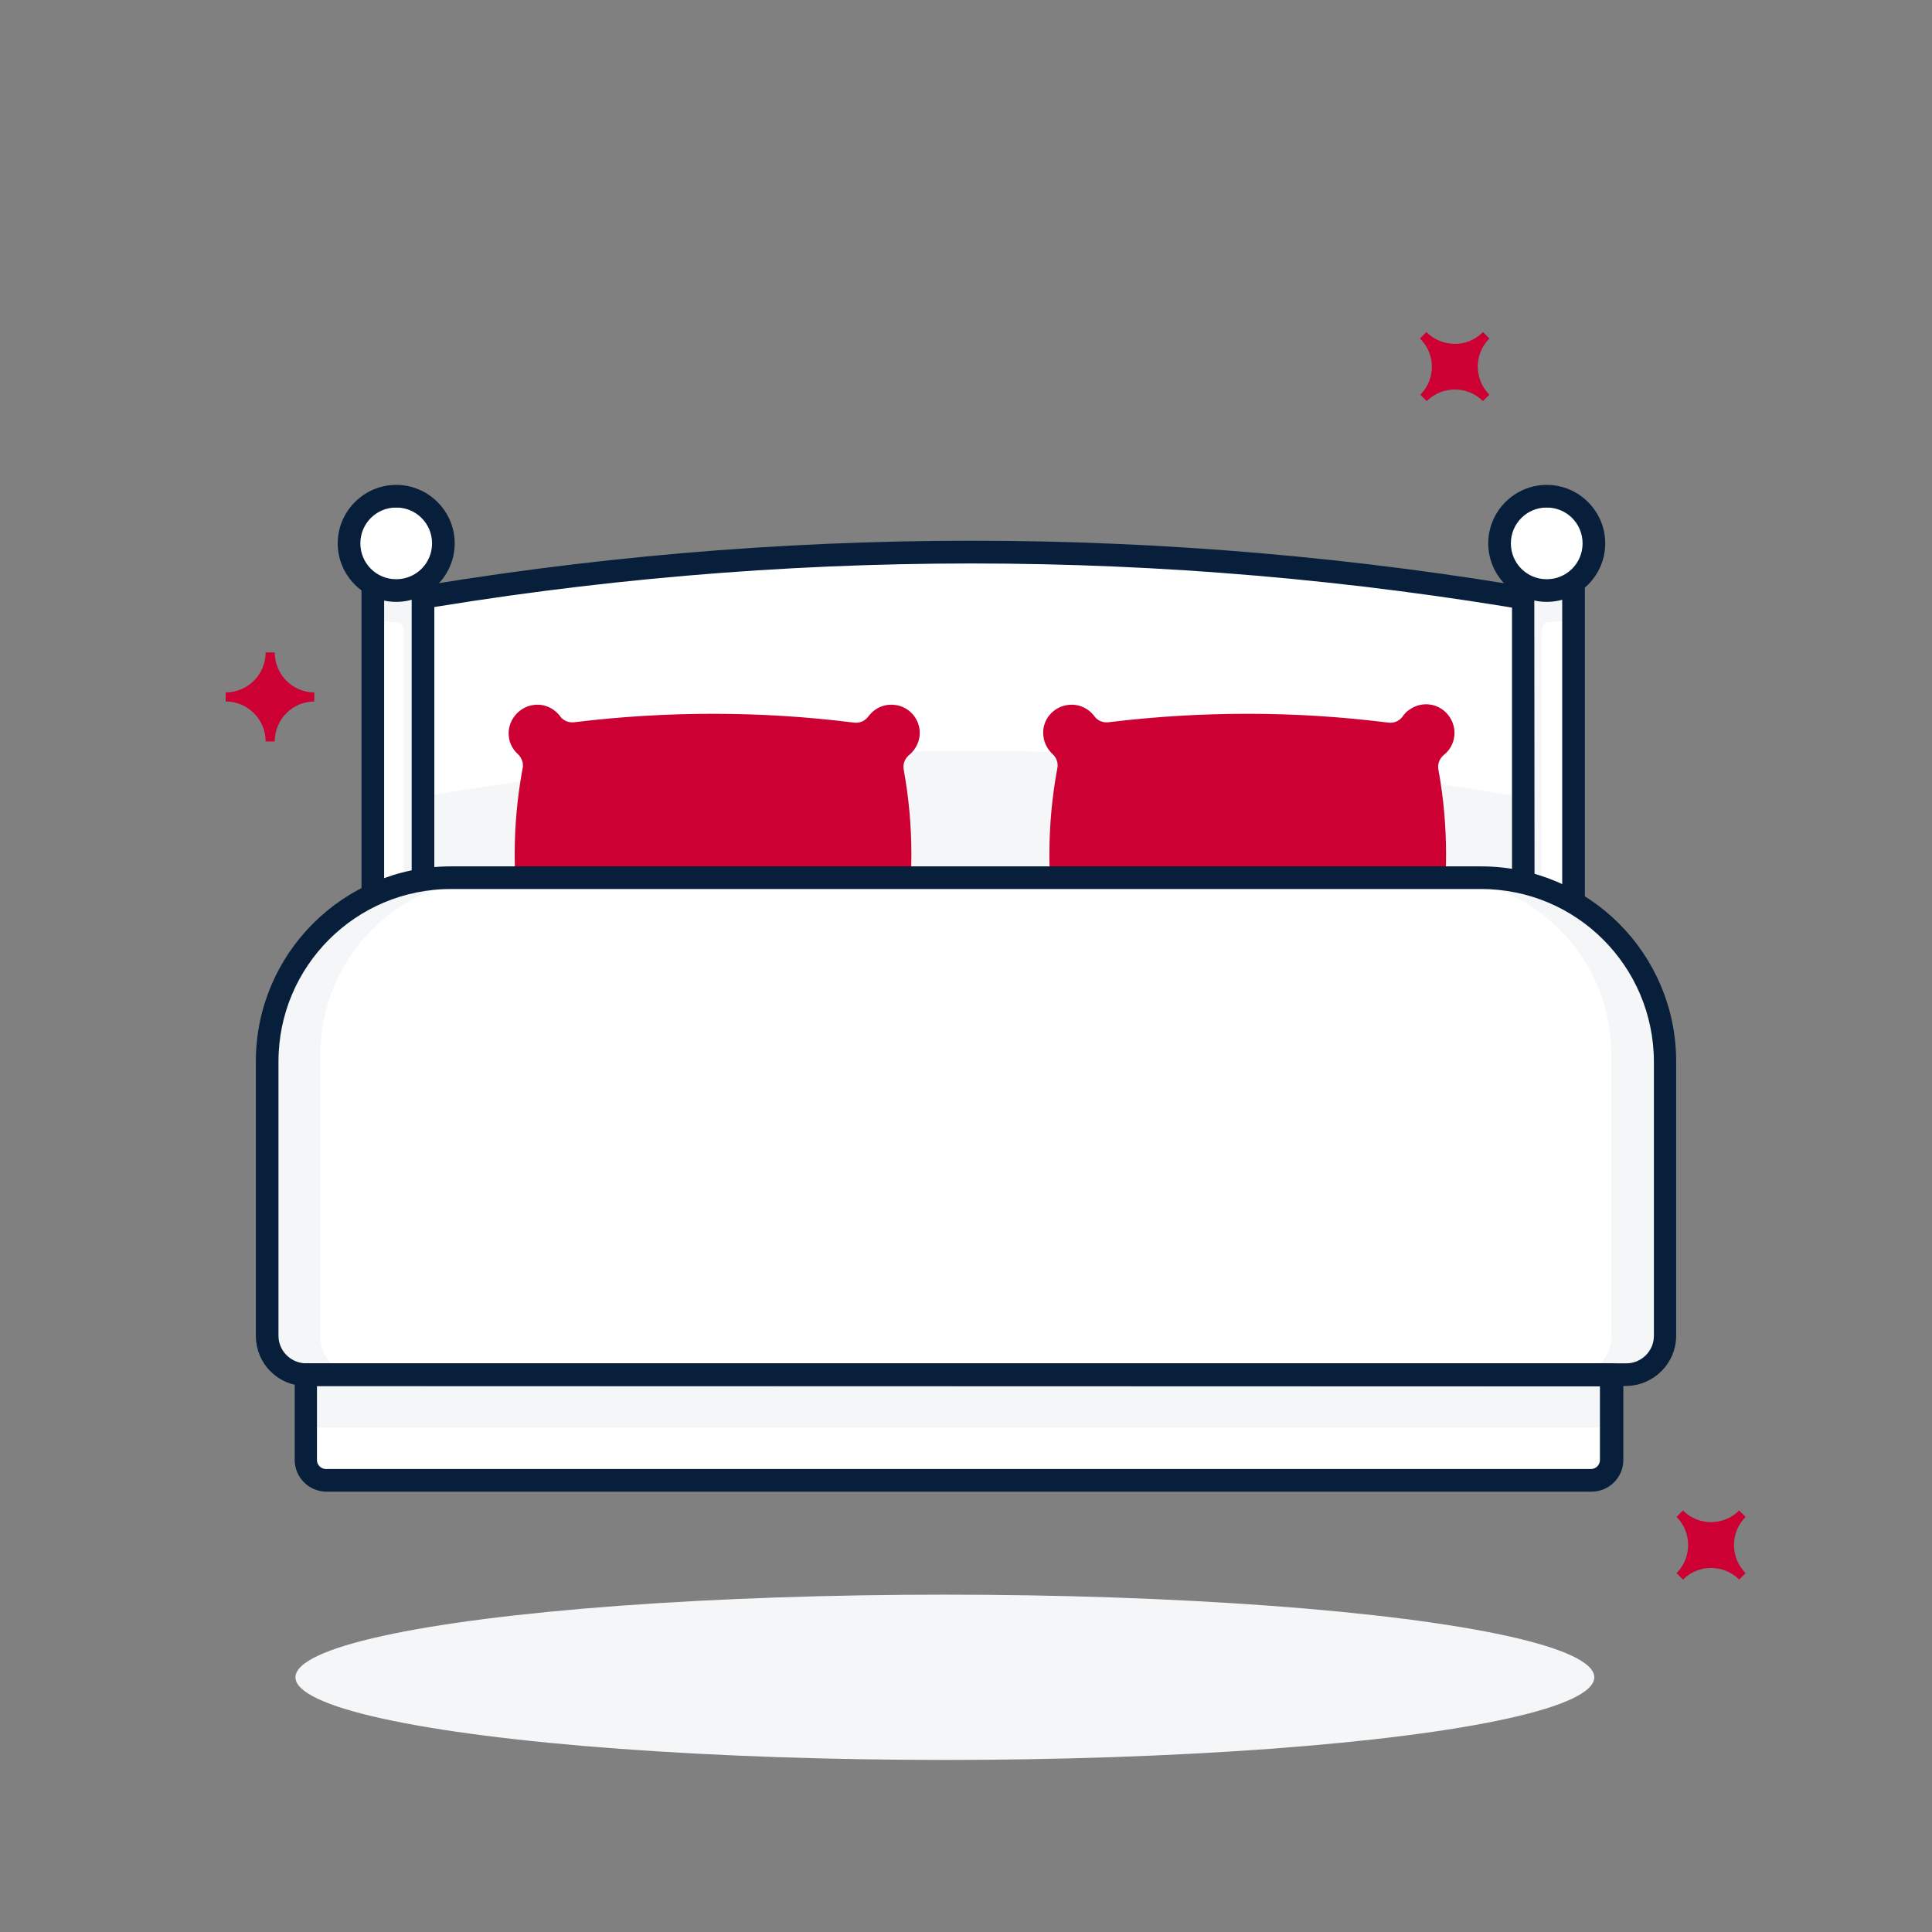 <?xml version="1.0" encoding="utf-8"?>
<!-- Generator: Adobe Illustrator 26.5.0, SVG Export Plug-In . SVG Version: 6.00 Build 0)  -->
<svg version="1.0" id="Layer_1" xmlns="http://www.w3.org/2000/svg" xmlns:xlink="http://www.w3.org/1999/xlink" x="0px" y="0px"
	 viewBox="0 0 512 512" style="enable-background:new 0 0 512 512;" xml:space="preserve">
<rect x="0" y="0" width="512" height="512" fill="#808080" stroke="none"/>
<style type="text/css">
	.st0{fill:#FFFFFF;}
	.st1{fill:#F4F6F8;}
	.st2{fill:#081F3B;stroke:#081F3B;stroke-width:3;stroke-miterlimit:10;}
	.st3{fill:#CC0033;}
</style>
<path class="st0" d="M409.9,159.5c-100.9-17.7-204-17.7-304.9,0v136.3h304.9V159.5z"/>
<path class="st1" d="M409.9,212.3c-100.9-17.7-204-17.7-304.9,0v136.3h304.9V212.3z"/>
<path class="st2" d="M105,297.3c-0.8,0-1.5-0.7-1.5-1.5V159.5c0-0.7,0.5-1.4,1.2-1.5c101-17.6,204.4-17.6,305.4,0
	c0.7,0.1,1.2,0.8,1.2,1.5v136.3c0,0.8-0.7,1.5-1.5,1.5L105,297.3z M106.5,160.8v133.5h301.9V160.8
	C308.5,143.5,206.4,143.5,106.5,160.8L106.5,160.8z"/>
<rect x="98.8" y="149.5" class="st0" width="13.3" height="131.4"/>
<path class="st1" d="M112.1,149.5H98.8v14.4c2,0.6,4.1,1,6.2,1l0,0c1.1,0,2,0.9,2,1.9v114.1h5.1V163.6l0,0L112.1,149.5z"/>
<path class="st2" d="M112.1,282.4H98.8c-0.8,0-1.5-0.7-1.5-1.5V149.5c0-0.4,0.2-0.8,0.4-1.1c0.3-0.3,0.7-0.4,1.1-0.4h13.3
	c0.8,0,1.5,0.7,1.5,1.5v131.4c0,0.4-0.2,0.8-0.4,1.1C112.9,282.3,112.5,282.4,112.1,282.4z M100.3,279.4h10.3V151h-10.3L100.3,279.4
	z"/>
<path class="st0" d="M105,131.4L105,131.4c6.9,0,12.5,5.6,12.5,12.5l0,0c0,6.9-5.6,12.5-12.5,12.5l0,0c-6.9,0-12.5-5.6-12.5-12.5
	l0,0C92.5,137,98.1,131.4,105,131.4z"/>
<path class="st2" d="M105,158c-7.7,0-14-6.3-14-14s6.3-14,14-14s14,6.3,14,14S112.7,158,105,158z M105,133c-6.1,0-11,4.9-11,11
	s4.9,11,11,11s11-4.9,11-11C116,137.9,111.1,133,105,133C105,132.9,105,132.9,105,133L105,133z"/>
<path class="st3" d="M239.5,248.8c2.7-14.8,2.7-30,0-44.8c-0.3-1.5,0.3-3,1.4-3.9c2-1.6,3.1-4.2,2.8-6.7c-0.4-3.5-3.2-6.3-6.7-6.6
	c-2.7-0.3-5.3,0.9-6.9,3.1c-0.9,1.2-2.3,1.8-3.8,1.6c-24.6-3.1-49.5-3.1-74.1-0.1c-1.4,0.2-2.9-0.4-3.7-1.5
	c-1.6-2.2-4.2-3.4-6.9-3.1c-3.7,0.4-6.6,3.5-6.8,7.2c-0.1,2.3,0.8,4.4,2.5,5.9c1,1,1.5,2.4,1.2,3.7c-2.8,15.1-2.8,30.6,0,45.7
	c0.3,1.4-0.2,2.8-1.2,3.8c-1.7,1.5-2.6,3.7-2.5,5.9c0.2,3.7,3.1,6.8,6.8,7.2c2.7,0.3,5.3-0.9,6.9-3.1c0.9-1.1,2.3-1.7,3.7-1.5
	c24.6,3,49.5,3,74.1-0.1c1.4-0.2,2.9,0.4,3.8,1.5c1.6,2.2,4.2,3.4,6.9,3.2c3.5-0.4,6.3-3.1,6.7-6.7c0.3-2.6-0.8-5.1-2.8-6.7
	C239.7,251.7,239.2,250.2,239.5,248.8z"/>
<path class="st3" d="M381.2,248.8c2.7-14.8,2.7-30,0-44.8c-0.3-1.5,0.3-3,1.4-3.9c3.3-2.6,3.8-7.3,1.2-10.6s-7.3-3.8-10.6-1.2
	c-0.6,0.4-1.1,1-1.5,1.6c-0.9,1.2-2.3,1.8-3.8,1.6c-24.6-3.1-49.5-3.1-74.1-0.1c-1.4,0.2-2.9-0.4-3.7-1.5c-1.6-2.2-4.2-3.4-6.9-3.1
	c-4.1,0.4-7.2,4.1-6.7,8.2c0.2,1.9,1.1,3.6,2.5,4.9c1,0.9,1.5,2.4,1.2,3.7c-2.8,15.1-2.8,30.6,0,45.7c0.3,1.4-0.2,2.8-1.2,3.8
	c-1.7,1.5-2.6,3.7-2.5,5.9c0.2,3.7,3.1,6.8,6.8,7.2c2.7,0.3,5.3-0.9,6.9-3.1c0.9-1.2,2.3-1.8,3.8-1.5c24.6,3,49.5,3,74.1-0.1
	c1.4-0.2,2.9,0.4,3.8,1.5c1.6,2.2,4.2,3.4,6.9,3.2c4.1-0.4,7.2-4.1,6.8-8.2c-0.2-2-1.2-3.9-2.8-5.2
	C381.5,251.7,381,250.2,381.2,248.8z"/>
<rect x="403.6" y="149.5" class="st0" width="13.3" height="131.4"/>
<path class="st1" d="M408.7,149.5h-5.1v14.4l0,0v117h5V167.5c0-1,0.4-2,1.2-2.6l0,0c2.4,0,4.8-0.4,7.1-1.2v-14.1H408.7z"/>
<path class="st2" d="M417,282.4h-13.3c-0.8,0-1.5-0.7-1.5-1.5V149.5c0-0.4,0.2-0.8,0.4-1.1c0.3-0.3,0.7-0.4,1.1-0.4H417
	c0.8,0,1.5,0.7,1.5,1.5v131.4C418.5,281.8,417.8,282.4,417,282.4z M405.2,279.4h10.3V151h-10.4L405.2,279.4z"/>
<path class="st0" d="M409.9,131.4L409.9,131.4c6.9,0,12.5,5.6,12.5,12.5l0,0c0,6.9-5.6,12.5-12.5,12.5h0c-6.9,0-12.5-5.6-12.5-12.5
	l0,0C397.4,137,403,131.4,409.9,131.4z"/>
<path class="st2" d="M409.9,158c-7.7,0-14-6.3-14-14s6.3-14,14-14s14,6.3,14,14S417.6,158,409.9,158z M409.9,133
	c-6.1,0-11,4.9-11,11s4.9,11,11,11s11-4.9,11-11C420.9,137.9,416,133,409.9,133C409.9,132.9,409.9,132.9,409.9,133L409.9,133z"/>
<path class="st1" d="M119.5,232.6h273c26.9,0,48.7,21.8,48.7,48.7l0,0V354c0,5.7-4.6,10.2-10.2,10.3H81c-5.7,0-10.2-4.6-10.2-10.3
	v-72.7C70.8,254.4,92.6,232.6,119.5,232.6L119.5,232.6z"/>
<path class="st0" d="M131.7,232.6h248.5c25.9,0,46.8,21,46.8,46.8l0,0v75c0,5.4-4.4,9.9-9.9,9.9H94.8c-5.4,0-9.9-4.4-9.9-9.9v-75
	C84.9,253.6,105.9,232.6,131.7,232.6L131.7,232.6L131.7,232.6z"/>
<path class="st0" d="M81,364.3h346.1l0,0v22.6c0,3-2.4,5.4-5.4,5.4H86.5c-3,0-5.4-2.4-5.5-5.4c0,0,0,0,0,0V364.3L81,364.3z"/>
<rect x="81" y="364.3" class="st1" width="346.1" height="14"/>
<path class="st2" d="M81,365.8c-6.5,0-11.7-5.3-11.7-11.8v-72.7c0-27.7,22.5-50.2,50.2-50.2h273c27.7,0,50.2,22.5,50.2,50.2V354
	c0,6.5-5.3,11.7-11.7,11.8H81z M392.5,234.1h-273c-26.1,0-47.2,21.2-47.2,47.2V354c0,4.8,3.9,8.7,8.7,8.8h350c4.8,0,8.8-3.9,8.8-8.8
	v-72.7C439.7,255.2,418.6,234.1,392.5,234.1z"/>
<path class="st2" d="M86.5,393.8c-3.8,0-6.9-3.1-6.9-6.9v-22.6c0-0.8,0.7-1.5,1.5-1.5h346.1c0.4,0,0.8,0.2,1.1,0.4
	c0.3,0.3,0.4,0.7,0.4,1.1v22.6c0,3.8-3.1,6.9-6.9,6.9H86.5z M82.5,365.8v21.1c0,2.2,1.8,3.9,3.9,3.9h335.2c2.2,0,3.9-1.8,3.9-3.9
	v-21L82.5,365.8z"/>
<ellipse class="st1" cx="250.4" cy="444.5" rx="172.1" ry="21.9"/>
<path class="st3" d="M72.8,196.5h-2.4c0-5.8-4.7-10.6-10.6-10.6v-2.4c5.8,0,10.6-4.7,10.6-10.6h2.4c0,5.8,4.7,10.6,10.5,10.6
	c0,0,0,0,0,0v2.4C77.5,185.9,72.8,190.7,72.8,196.5z"/>
<path class="st3" d="M376.3,89.7L378,88c4.1,4.1,10.8,4.2,14.9,0.1c0,0,0,0,0.1-0.1l1.7,1.7c-4.1,4.1-4.1,10.8,0,14.9c0,0,0,0,0,0
	l-1.7,1.7c-4.1-4.1-10.8-4.1-14.9,0c0,0,0,0,0,0l-1.7-1.7C380.5,100.5,380.5,93.8,376.3,89.7C376.3,89.7,376.3,89.7,376.3,89.7z"/>
<path class="st3" d="M444.3,402l1.7-1.7c4.1,4.1,10.8,4.1,14.9,0c0,0,0,0,0,0l1.7,1.7c-4.1,4.1-4.1,10.8,0,14.9l-1.7,1.7
	c-4.1-4.1-10.8-4.1-14.9,0c0,0,0,0,0,0l-1.7-1.7C448.4,412.8,448.4,406.1,444.3,402C444.3,402,444.3,402,444.3,402z"/>
</svg>

